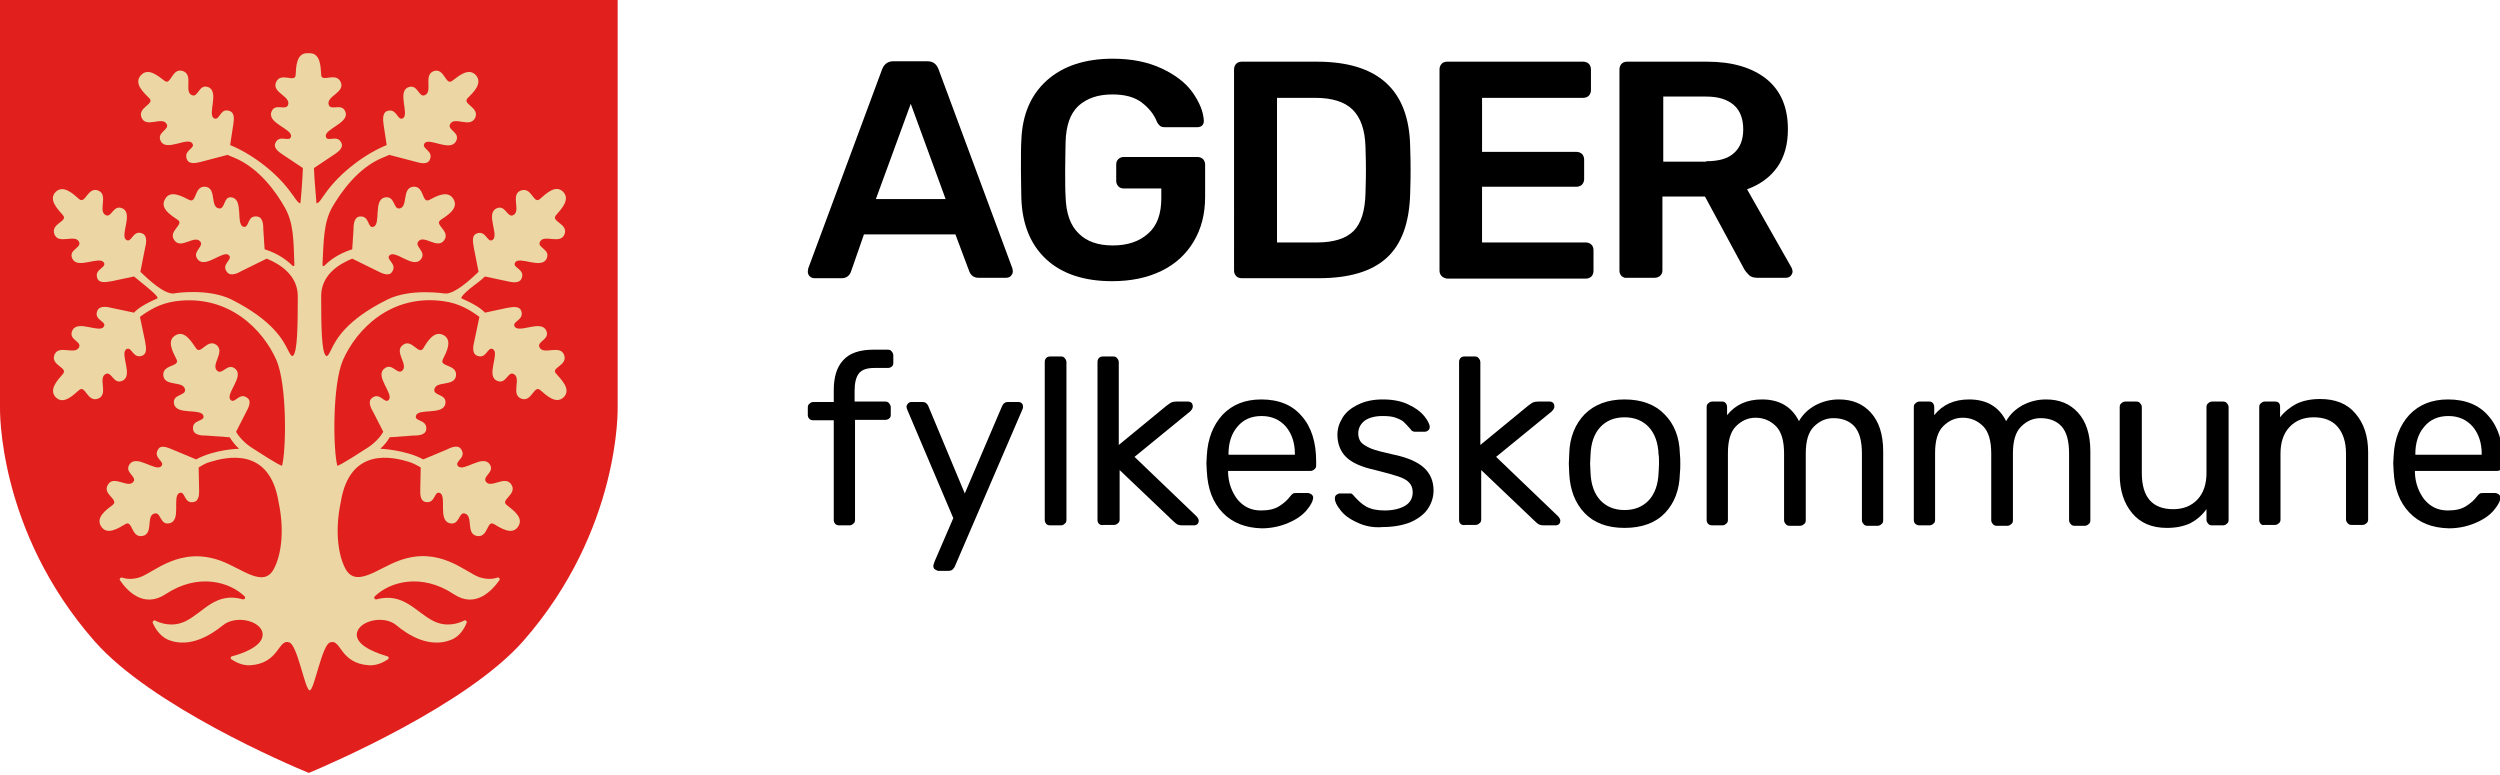 <?xml version="1.0" encoding="utf-8"?>
<!-- Generator: Adobe Illustrator 27.3.1, SVG Export Plug-In . SVG Version: 6.00 Build 0)  -->
<svg version="1.1" id="Layer_1" xmlns="http://www.w3.org/2000/svg" xmlns:xlink="http://www.w3.org/1999/xlink" x="0px" y="0px"
	 viewBox="0 0 587.7 182.2" style="enable-background:new 0 0 587.7 182.2;" xml:space="preserve">
<style type="text/css">
	.st0{fill:#E11F1D;}
	.st1{fill:#CEAE63;}
	.st2{fill:#EBD6A4;}
</style>
<g>
	<path class="st0" d="M145.3,0H72.7h-0.1H0v95.7c0,0.3-0.7,28.9,22.2,55c13.3,15.2,45.5,29,50.4,31c5-2.1,37.1-15.9,50.4-31
		c22.9-26.1,22.2-54.7,22.2-55V0z"/>
	<path class="st1" d="M63.9,62.7C63.8,62.7,63.8,62.7,63.9,62.7C63.8,62.7,63.9,62.7,63.9,62.7C63.9,62.7,63.9,62.7,63.9,62.7"/>
	<path class="st1" d="M81.5,62.7C81.5,62.7,81.4,62.7,81.5,62.7C81.4,62.7,81.4,62.7,81.5,62.7C81.4,62.7,81.5,62.7,81.5,62.7"/>
	<path class="st2" d="M132.6,83.4c-1-2.5-4.9,0.2-5.8-1.8c-0.6-1.4,2.6-1.8,1.6-3.9c-1.2-2.6-6.3,0.7-7.4-0.9
		c-0.8-1.3,2.4-1.5,1.5-3.8c-0.6-1.3-2.5-0.7-3.4-0.6l-5.1,1.1c-0.8-0.9-2.4-2-5.4-3.3c-0.8-0.2,2-2.5,2.7-3
		c0.4-0.3,1.9-1.4,2.7-2.2l5.2,1.1c0.9,0.2,2.8,0.7,3.4-0.6c1-2.3-2.3-2.5-1.5-3.8c1-1.6,6.2,1.7,7.4-0.9c1-2.2-2.2-2.5-1.6-3.9
		c0.9-2,4.8,0.7,5.8-1.8c1-2.5-3.3-3-2-4.5c1.3-1.5,3.4-3.7,1.7-5.5c-1.8-1.8-4,0.4-5.5,1.7c-1.5,1.3-1.9-3-4.5-2
		c-2.5,1,0.2,4.9-1.8,5.8c-1.4,0.6-1.8-2.6-3.9-1.6c-2.6,1.2,0.7,6.3-0.9,7.4c-1.3,0.8-1.5-2.4-3.8-1.5c-1.3,0.6-0.7,2.5-0.6,3.4
		l1.1,5.6c-2,1.9-5.6,5.2-7.8,5.1c-0.3,0-8.1-1.3-13.6,1.4c-9.9,4.9-12.2,9.6-13.3,11.9c-0.5,1-0.7,1.4-1.1,1.4c0,0,0,0-0.1-0.1
		c-1-0.9-1.1-6.8-1.1-13.8c-0.1-5.1,4.1-7.7,7.3-9l5.9,2.9c0.8,0.4,2.6,1.4,3.4,0.3c1.5-2-1.6-3-0.5-4c1.4-1.3,5.5,3.2,7.3,1
		c1.5-1.8-1.5-3-0.6-4.2c1.3-1.8,4.5,1.9,6.1-0.3c1.6-2.2-2.5-3.7-0.8-4.8c1.6-1.1,4.3-2.7,3-4.9c-1.3-2.2-4-0.7-5.7,0.2
		c-1.8,0.9-1.1-3.4-3.8-3.1c-2.7,0.3-1.1,4.8-3.2,5.1c-1.5,0.2-1-3-3.4-2.6c-2.8,0.5-0.9,6.3-2.7,6.9c-1.5,0.5-0.8-2.7-3.3-2.4
		c-1.4,0.2-1.4,2.3-1.4,3.1l-0.3,4.6c-1.9,0.6-4.4,1.7-6.6,3.9c-0.1,0.1-0.4,0-0.4-0.2c0.3-6.1,0.3-10,2.3-13.6c2-3.4,6-9.3,12-11.7
		c0.5-0.2,1-0.4,1.4-0.6l6.1,1.6c0.8,0.2,2.8,0.9,3.4-0.4c1.1-2.2-2.1-2.6-1.2-3.9c1.1-1.5,6,2.1,7.4-0.5c1.1-2.1-2.1-2.6-1.4-4
		c1-2,4.7,1,5.9-1.5c1.1-2.5-3.1-3.2-1.8-4.6c1.4-1.4,3.6-3.5,2-5.4c-1.7-1.9-4,0.1-5.6,1.3c-1.6,1.2-1.8-3.1-4.3-2.3
		c-2.6,0.9-0.1,4.9-2.2,5.7c-1.4,0.5-1.6-2.7-3.8-1.9c-2.7,1,0.3,6.4-1.3,7.3c-1.3,0.7-1.4-2.5-3.7-1.7c-1.3,0.5-0.9,2.5-0.8,3.4
		l0.7,4.6c-4.5,1.8-10.8,6.1-14.6,11.6c-0.2,0.2-0.3,0.5-0.5,0.7c-0.6,0.9-0.9,1.3-1.4,1.4c0-0.5-0.5-5.1-0.6-8.3l4.5-3
		c0.7-0.5,2.5-1.5,2-2.8c-0.9-2.3-3.4-0.1-3.7-1.6c-0.4-1.8,5.6-3.2,4.6-5.8c-0.8-2.2-3.3-0.2-3.9-1.6c-0.8-2.1,3.9-2.9,2.8-5.4
		c-1.1-2.5-4.5,0.2-4.6-1.7c-0.1-2-0.2-5.1-2.7-5.1c-0.1,0-0.2,0-0.3,0c-0.1,0-0.2,0-0.3,0c-2.5,0-2.6,3.1-2.7,5.1
		c-0.1,2-3.5-0.8-4.6,1.7c-1.1,2.5,3.6,3.3,2.8,5.4c-0.6,1.4-3.1-0.6-3.9,1.6c-1,2.7,5,4,4.6,5.8c-0.3,1.5-2.8-0.7-3.7,1.6
		c-0.5,1.3,1.3,2.3,2,2.8l4.5,3c-0.1,3.1-0.5,7.8-0.6,8.3c-0.5-0.1-0.8-0.6-1.4-1.4c-0.1-0.2-0.3-0.5-0.5-0.7
		c-3.8-5.5-10.1-9.8-14.6-11.6l0.7-4.6c0.1-0.9,0.6-2.9-0.8-3.4c-2.3-0.9-2.3,2.4-3.7,1.7c-1.6-0.9,1.3-6.2-1.3-7.3
		c-2.2-0.9-2.4,2.4-3.8,1.9c-2.1-0.7,0.4-4.8-2.2-5.7c-2.6-0.9-2.8,3.5-4.3,2.3c-1.6-1.2-3.9-3.2-5.6-1.3c-1.7,1.9,0.6,4,2,5.4
		c1.4,1.4-2.9,2.1-1.8,4.6c1.1,2.5,4.9-0.5,5.9,1.5c0.7,1.3-2.5,1.9-1.4,4c1.3,2.5,6.3-1.1,7.4,0.5c0.9,1.2-2.3,1.6-1.2,3.9
		c0.6,1.2,2.6,0.6,3.4,0.4l6.1-1.6c0.4,0.2,0.9,0.4,1.4,0.6c6,2.4,10.1,8.3,12,11.7c2.1,3.6,2.1,7.5,2.3,13.6c0,0.2-0.2,0.3-0.4,0.2
		c-2.2-2.2-4.7-3.3-6.6-3.9l-0.3-4.6c0-0.9,0-2.9-1.4-3.1c-2.5-0.4-1.8,2.8-3.3,2.4c-1.8-0.6,0.1-6.4-2.7-6.9
		C52.5,46,53,49.2,51.5,49c-2.2-0.3-0.5-4.8-3.2-5.1c-2.7-0.3-2,4-3.8,3.1c-1.8-0.9-4.5-2.4-5.7-0.2c-1.3,2.2,1.4,3.8,3,4.9
		c1.6,1.1-2.4,2.6-0.8,4.8c1.6,2.2,4.7-1.4,6.1,0.3c0.9,1.2-2.1,2.4-0.6,4.2c1.8,2.2,6-2.3,7.3-1c1.1,1-2,2.1-0.4,4
		c0.9,1.1,2.7,0.1,3.4-0.3l5.9-2.9c3.2,1.3,7.4,4,7.3,9c0,7-0.1,12.9-1.1,13.8c-0.1,0.1-0.1,0.1-0.1,0.1c-0.4,0-0.6-0.5-1.1-1.4
		c-1.1-2.2-3.4-6.9-13.3-11.9c-5.5-2.7-13.4-1.5-13.6-1.4c-2.3,0.1-5.8-3.2-7.8-5.1l1.1-5.6c0.2-0.8,0.7-2.8-0.6-3.4
		c-2.3-1-2.5,2.3-3.8,1.5c-1.6-1,1.7-6.2-0.9-7.4c-2.2-1-2.5,2.2-3.9,1.6c-2-0.9,0.7-4.8-1.8-5.8c-2.5-1-3,3.3-4.5,2
		c-1.5-1.3-3.7-3.4-5.5-1.7c-1.8,1.8,0.4,4,1.7,5.5c1.3,1.5-3,1.9-2,4.5c1,2.5,4.9-0.2,5.8,1.8c0.6,1.4-2.6,1.8-1.6,3.9
		c1.2,2.6,6.3-0.7,7.4,0.9c0.8,1.3-2.4,1.5-1.5,3.8c0.6,1.3,2.5,0.7,3.4,0.6l5.2-1.1c0.9,0.7,2.3,1.9,2.7,2.2c0.7,0.6,3.5,2.8,2.7,3
		c-3,1.3-4.6,2.4-5.4,3.3l-5.2-1.1c-0.8-0.2-2.8-0.7-3.4,0.6c-1,2.3,2.3,2.5,1.5,3.8c-1,1.6-6.2-1.7-7.4,0.9c-1,2.2,2.2,2.5,1.6,3.9
		c-0.9,2-4.8-0.7-5.8,1.8s3.3,3,2,4.5c-1.3,1.5-3.4,3.7-1.7,5.5c1.8,1.8,4-0.4,5.5-1.7c1.5-1.3,1.9,3,4.5,2c2.5-1-0.2-4.9,1.8-5.8
		c1.4-0.6,1.8,2.6,3.9,1.6c2.6-1.2-0.7-6.3,0.9-7.4c1.3-0.8,1.5,2.4,3.8,1.5c1.3-0.6,0.7-2.5,0.6-3.4l-1.2-5.7
		c1.9-1.4,4.6-3.2,8.5-3.7c12.3-1.6,20.4,6.6,23.6,13.9c2.5,5.9,2.3,21.1,1.3,24.8c0,0-0.3,0.2-7.2-4.3c-1.4-0.9-2.9-2.4-3.6-3.7
		l2.3-4.5c0.4-0.8,1.5-2.6,0.4-3.4c-1.9-1.6-3,1.5-4,0.4c-1.3-1.4,3.3-5.5,1.1-7.3c-1.8-1.5-3,1.5-4.2,0.5c-1.7-1.4,1.9-4.4-0.2-6.1
		c-2.2-1.6-3.7,2.4-4.8,0.8c-1.1-1.6-2.7-4.3-4.8-3.1c-2.2,1.2-0.7,3.9,0.2,5.7c0.9,1.8-3.4,1.1-3.1,3.8c0.3,2.7,4.8,1.1,5.1,3.3
		c0.2,1.5-3,1-2.6,3.3c0.5,2.8,6.3,1,6.9,2.8c0.5,1.5-2.8,0.8-2.4,3.3c0.2,1.4,2.3,1.4,3.1,1.4l5.5,0.4c0.5,0.8,1.2,1.8,2.2,2.7
		c0,0-5.7,0.1-10.1,2.5l-5.5-2.3c-0.8-0.3-2.7-1.3-3.4-0.1c-1.4,2.1,1.8,2.9,0.7,4c-1.3,1.4-5.7-2.8-7.4-0.5
		c-1.4,1.9,1.7,2.9,0.9,4.1c-1.2,1.8-4.6-1.6-6,0.7c-1.5,2.3,2.7,3.5,1.1,4.8c-1.6,1.2-4.1,3-2.7,5.1c1.4,2.1,4,0.4,5.7-0.6
		c1.7-1,1.3,3.3,4,2.8c2.7-0.5,0.7-4.9,2.9-5.3c1.5-0.3,1.2,2.9,3.5,2.3c2.8-0.7,0.5-6.4,2.3-7.1c1.4-0.6,1,2.7,3.4,2.1
		c1.4-0.3,1.2-2.4,1.2-3.2l-0.1-4.9c0.8-0.5,1.8-1.1,2.7-1.3c3.6-1.1,14-3.8,16.1,9.5c1.3,6.1,0.8,12-1.1,15.6
		c-2.4,4.7-7.6-0.1-12.6-1.9c-9.5-3.4-15.5,2.7-18.9,3.9c-1.8,0.6-3.2,0.4-4.2,0.1c-0.4-0.1-0.7,0.3-0.5,0.6
		c1.6,2.4,5.5,6.7,10.7,3.3c7.7-5.1,15.1-2.9,18.6,0.5c0.3,0.3,0,0.8-0.4,0.7c-6.4-1.8-9.1,2.9-13.4,5.1c-3,1.5-5.8,0.6-7.2-0.1
		c-0.3-0.2-0.7,0.2-0.6,0.5c0.5,1.2,1.6,3.1,3.6,4c5.1,2.1,10.2-1.2,12.9-3.4c3.3-2.7,9.9-0.8,9.3,2.6c-0.4,2.6-5.2,4.2-7.2,4.7
		c-0.3,0.1-0.4,0.5-0.1,0.7c0.9,0.6,2.5,1.5,4.4,1.4c6.8-0.4,6.6-6.2,9.1-5.4c2,0.3,3.8,11.3,4.9,11.3c1.1,0,2.9-11,4.9-11.3
		c2.5-0.8,2.2,5,9.1,5.4c1.9,0.1,3.5-0.8,4.4-1.4c0.3-0.2,0.2-0.6-0.1-0.7c-2-0.6-6.7-2.1-7.2-4.7c-0.5-3.4,6.1-5.3,9.3-2.6
		c2.6,2.2,7.7,5.5,12.9,3.4c2-0.8,3.1-2.7,3.6-4c0.1-0.4-0.2-0.7-0.6-0.5c-1.4,0.7-4.2,1.6-7.2,0.1c-4.2-2.1-7-6.8-13.4-5.1
		c-0.4,0.1-0.7-0.4-0.4-0.7c3.5-3.4,10.9-5.6,18.6-0.5c5.1,3.4,9-0.9,10.7-3.3c0.2-0.3-0.1-0.8-0.5-0.6c-0.9,0.3-2.3,0.5-4.2-0.1
		c-3.4-1.2-9.4-7.4-18.9-3.9c-5,1.8-10.1,6.5-12.6,1.9c-1.9-3.6-2.4-9.5-1.1-15.6c2.1-13.3,12.5-10.6,16.1-9.5
		c0.9,0.3,1.9,0.8,2.7,1.3l-0.1,4.9c0,0.9-0.2,2.9,1.2,3.2c2.4,0.5,2-2.7,3.4-2.1c1.7,0.7-0.5,6.4,2.3,7.1c2.3,0.6,2.1-2.6,3.5-2.3
		c2.2,0.5,0.2,4.8,2.9,5.3c2.7,0.5,2.3-3.8,4-2.8c1.7,1,4.3,2.7,5.7,0.6c1.4-2.1-1.1-3.8-2.7-5.1c-1.6-1.2,2.6-2.5,1.1-4.8
		c-1.5-2.3-4.8,1.1-6-0.7c-0.8-1.3,2.2-2.2,0.9-4.1c-1.7-2.3-6.1,1.9-7.4,0.5c-1.1-1.1,2.1-1.9,0.7-4c-0.8-1.2-2.6-0.3-3.4,0.1
		l-5.5,2.3c-4.3-2.3-10.1-2.5-10.1-2.5c1-0.9,1.7-1.8,2.2-2.7l5.5-0.4c0.9,0,2.9,0,3.1-1.4c0.3-2.5-2.9-1.8-2.4-3.3
		c0.6-1.8,6.4,0,6.9-2.8c0.4-2.3-2.8-1.8-2.6-3.3c0.3-2.2,4.8-0.6,5.1-3.3c0.3-2.7-4-2-3.1-3.8c0.9-1.8,2.3-4.5,0.2-5.7
		c-2.2-1.2-3.8,1.4-4.8,3.1c-1.1,1.7-2.7-2.4-4.8-0.8c-2.2,1.6,1.5,4.7-0.2,6.1c-1.2,0.9-2.4-2.1-4.2-0.5c-2.2,1.8,2.3,5.9,1.1,7.3
		c-1,1.1-2.1-2-4-0.4c-1.1,0.9,0,2.7,0.4,3.4l2.3,4.5c-0.7,1.3-2.2,2.8-3.6,3.7c-6.9,4.5-7.2,4.3-7.2,4.3c-1-3.7-1.2-18.9,1.3-24.8
		c3.2-7.3,11.3-15.6,23.6-13.9c3.9,0.5,6.6,2.3,8.5,3.7l-1.2,5.7c-0.2,0.9-0.7,2.8,0.6,3.4c2.3,1,2.5-2.3,3.8-1.5
		c1.6,1-1.7,6.2,0.9,7.4c2.2,1,2.5-2.2,3.9-1.6c2,0.9-0.7,4.8,1.8,5.8c2.5,1,3-3.3,4.5-2c1.5,1.3,3.7,3.4,5.5,1.7
		c1.8-1.8-0.4-4-1.7-5.5C129.2,86.4,133.6,86,132.6,83.4"/>
	<path d="M190.3,64.9c-0.3-0.3-0.4-0.7-0.4-1.1l0.1-0.7l17.4-46.9c0.5-1.2,1.4-1.8,2.6-1.8h8c1.3,0,2.1,0.6,2.6,1.8l17.4,46.9
		l0.1,0.7c0,0.4-0.2,0.8-0.5,1.1c-0.3,0.3-0.7,0.4-1.1,0.4h-6.5c-1,0-1.7-0.5-2.1-1.4l-3.3-8.8h-21.5L200,64
		c-0.4,0.9-1.1,1.4-2.1,1.4h-6.5C191,65.4,190.6,65.2,190.3,64.9 M205.9,46.8h16.4l-8.2-22.4L205.9,46.8z"/>
	<path d="M246,61c-3.7-3.4-5.7-8.2-5.9-14.4c0-1.4-0.1-3.7-0.1-6.8c0-3.1,0-5.4,0.1-6.8c0.2-6,2.2-10.7,6-14.1
		c3.8-3.4,9-5.1,15.5-5.1c4.5,0,8.3,0.8,11.5,2.3c3.2,1.5,5.7,3.4,7.3,5.7c1.6,2.3,2.5,4.5,2.6,6.6c0,0.4-0.1,0.8-0.4,1.1
		c-0.3,0.3-0.7,0.4-1.2,0.4h-7.6c-0.5,0-0.8-0.1-1.1-0.3c-0.2-0.2-0.5-0.5-0.7-0.9c-0.7-1.8-1.9-3.3-3.6-4.6c-1.7-1.3-4-1.9-6.9-1.9
		c-3.4,0-6,0.9-8,2.7c-1.9,1.8-2.9,4.6-3,8.5c0,1.4-0.1,3.5-0.1,6.4c0,2.8,0,4.9,0.1,6.4c0.1,3.9,1.1,6.8,3.1,8.7
		c1.9,1.9,4.6,2.8,8,2.8c3.4,0,6.2-0.9,8.3-2.8c2.1-1.8,3.1-4.6,3.1-8.3v-2.3h-8.9c-0.5,0-0.9-0.2-1.2-0.5c-0.3-0.3-0.5-0.8-0.5-1.2
		v-4c0-0.5,0.2-0.9,0.5-1.2c0.3-0.3,0.8-0.5,1.2-0.5h17.4c0.5,0,1,0.2,1.3,0.5c0.3,0.3,0.5,0.8,0.5,1.2v7.7c0,4-0.9,7.5-2.7,10.5
		c-1.8,3-4.3,5.3-7.6,6.9c-3.3,1.6-7.1,2.4-11.6,2.4C254.9,66.1,249.7,64.4,246,61"/>
	<path d="M290.6,64.9c-0.3-0.3-0.5-0.8-0.5-1.2V16.3c0-0.5,0.2-1,0.5-1.3c0.3-0.3,0.7-0.5,1.3-0.5h17.7c14.3,0,21.6,6.6,21.9,19.8
		c0.1,2.8,0.1,4.7,0.1,5.7c0,0.9,0,2.8-0.1,5.6c-0.2,6.8-2,11.8-5.5,15c-3.5,3.2-8.8,4.8-16,4.8h-18.1
		C291.3,65.4,290.9,65.2,290.6,64.9 M309.5,57c4,0,6.9-0.9,8.7-2.7c1.8-1.8,2.7-4.8,2.8-8.9c0.1-2.9,0.1-4.7,0.1-5.4
		c0-0.8,0-2.6-0.1-5.4c-0.1-4-1.1-6.9-3-8.8c-1.9-1.9-4.9-2.8-8.9-2.8h-8.9v34H309.5z"/>
	<path d="M338.9,64.9c-0.3-0.3-0.5-0.8-0.5-1.2V16.3c0-0.5,0.2-1,0.5-1.3c0.3-0.3,0.7-0.5,1.3-0.5h32c0.5,0,1,0.2,1.3,0.5
		c0.3,0.3,0.5,0.8,0.5,1.3v4.9c0,0.5-0.2,1-0.5,1.3c-0.3,0.3-0.8,0.5-1.3,0.5h-23.8v12.7h22.2c0.5,0,1,0.2,1.3,0.5
		c0.3,0.3,0.5,0.8,0.5,1.3v4.6c0,0.5-0.2,1-0.5,1.3c-0.3,0.3-0.8,0.5-1.3,0.5h-22.2V57h24.4c0.5,0,1,0.2,1.3,0.5
		c0.3,0.3,0.5,0.7,0.5,1.3v4.9c0,0.5-0.2,1-0.5,1.3c-0.3,0.3-0.8,0.5-1.3,0.5h-32.6C339.6,65.4,339.2,65.2,338.9,64.9"/>
	<path d="M381.2,64.9c-0.3-0.3-0.5-0.8-0.5-1.2V16.3c0-0.5,0.2-1,0.5-1.3c0.3-0.3,0.7-0.5,1.3-0.5h18.8c6,0,10.6,1.4,14,4.1
		c3.4,2.8,5,6.7,5,11.8c0,3.5-0.8,6.5-2.5,8.9c-1.7,2.4-4.1,4.1-7.1,5.2l10.5,18.5c0.1,0.3,0.2,0.6,0.2,0.8c0,0.4-0.2,0.8-0.5,1.1
		c-0.3,0.3-0.7,0.4-1.1,0.4h-6.7c-0.8,0-1.4-0.2-1.8-0.5c-0.4-0.4-0.8-0.8-1.2-1.4l-9.3-17.2h-10v17.4c0,0.5-0.2,0.9-0.5,1.2
		c-0.3,0.3-0.8,0.5-1.3,0.5h-6.7C382,65.4,381.6,65.2,381.2,64.9 M401.1,37.9c2.9,0,5.1-0.6,6.5-1.9c1.5-1.3,2.2-3.2,2.2-5.6
		s-0.7-4.4-2.2-5.7c-1.5-1.3-3.6-2-6.5-2H391v15.3H401.1z"/>
	<path d="M196.4,123.2c-0.2-0.2-0.4-0.5-0.4-0.9V98.8h-4.8c-0.4,0-0.7-0.1-0.9-0.3c-0.2-0.2-0.4-0.5-0.4-0.9v-1.8
		c0-0.4,0.1-0.7,0.4-0.9c0.2-0.2,0.5-0.4,0.9-0.4h4.8v-2.8c0-3,0.7-5.4,2.2-7c1.5-1.7,3.9-2.5,7.2-2.5h3.3c0.4,0,0.7,0.1,0.9,0.4
		c0.2,0.2,0.4,0.6,0.4,0.9v1.8c0,0.4-0.1,0.7-0.4,0.9c-0.2,0.2-0.6,0.3-0.9,0.3h-3.2c-1.7,0-2.9,0.4-3.6,1.3c-0.7,0.9-1,2.3-1,4.1
		v2.5h7.2c0.4,0,0.7,0.1,0.9,0.4c0.2,0.2,0.4,0.6,0.4,0.9v1.8c0,0.4-0.1,0.7-0.4,0.9c-0.2,0.2-0.6,0.3-0.9,0.3H201v23.5
		c0,0.4-0.1,0.7-0.4,0.9c-0.2,0.2-0.5,0.4-0.9,0.4h-2.4C196.9,123.5,196.6,123.4,196.4,123.2"/>
	<path d="M219.7,133.8c-0.2-0.2-0.3-0.5-0.3-0.8c0-0.1,0.1-0.4,0.3-1l4.4-10.2l-10.7-25.2c-0.2-0.4-0.3-0.8-0.3-1
		c0-0.3,0.2-0.6,0.4-0.8c0.2-0.2,0.5-0.3,0.8-0.3h2.6c0.6,0,1,0.3,1.3,0.9l8.6,20.6l8.8-20.6c0.3-0.6,0.7-0.9,1.3-0.9h2.5
		c0.3,0,0.6,0.1,0.8,0.3c0.2,0.2,0.3,0.5,0.3,0.8c0,0.3-0.1,0.6-0.3,1l-15.8,36.7c-0.2,0.3-0.4,0.5-0.6,0.7
		c-0.2,0.1-0.5,0.2-0.8,0.2h-2.5C220.3,134.1,220,134,219.7,133.8"/>
	<path d="M246,123.2c-0.2-0.2-0.4-0.5-0.4-0.9V85.1c0-0.4,0.1-0.7,0.4-1c0.2-0.2,0.5-0.3,0.9-0.3h2.5c0.4,0,0.7,0.1,0.9,0.4
		c0.2,0.2,0.4,0.6,0.4,0.9v37.1c0,0.4-0.1,0.7-0.4,0.9c-0.2,0.2-0.5,0.4-0.9,0.4h-2.5C246.5,123.5,246.2,123.4,246,123.2"/>
	<path d="M258.4,123.2c-0.2-0.2-0.4-0.5-0.4-0.9V85.1c0-0.4,0.1-0.7,0.4-1c0.2-0.2,0.5-0.3,0.9-0.3h2.4c0.4,0,0.7,0.1,0.9,0.4
		c0.2,0.2,0.4,0.6,0.4,0.9v19.5l11.2-9.2c0.6-0.4,0.9-0.7,1.2-0.8c0.2-0.1,0.6-0.2,1.1-0.2h2.8c0.3,0,0.6,0.1,0.8,0.3
		c0.2,0.2,0.3,0.5,0.3,0.9c0,0.3-0.2,0.7-0.6,1.1l-13.1,10.7l14.5,13.9c0.4,0.4,0.6,0.8,0.6,1.1c0,0.3-0.1,0.6-0.3,0.8
		c-0.2,0.2-0.5,0.3-0.8,0.3h-2.7c-0.6,0-1-0.1-1.2-0.2c-0.2-0.1-0.6-0.4-1-0.8l-12.6-12v11.6c0,0.4-0.1,0.7-0.4,0.9
		c-0.2,0.2-0.5,0.4-0.9,0.4h-2.4C259,123.5,258.7,123.4,258.4,123.2"/>
	<path d="M287.4,120.5c-2.3-2.4-3.5-5.6-3.7-9.7l-0.1-1.9l0.1-1.8c0.2-4,1.5-7.2,3.7-9.6c2.3-2.4,5.3-3.6,9.1-3.6
		c4.1,0,7.3,1.3,9.5,3.9c2.3,2.6,3.4,6.2,3.4,10.6v1c0,0.4-0.1,0.7-0.4,0.9c-0.2,0.2-0.5,0.4-0.9,0.4h-19.4v0.5
		c0.1,2.4,0.9,4.5,2.2,6.2c1.4,1.7,3.2,2.6,5.5,2.6c1.8,0,3.2-0.3,4.3-1c1.1-0.7,1.9-1.4,2.5-2.2c0.3-0.4,0.6-0.7,0.8-0.8
		c0.2-0.1,0.5-0.1,0.9-0.1h2.5c0.3,0,0.6,0.1,0.9,0.3c0.2,0.2,0.4,0.4,0.4,0.7c0,0.8-0.5,1.8-1.5,3c-1,1.2-2.4,2.2-4.3,3
		c-1.8,0.8-4,1.3-6.3,1.3C292.8,124.1,289.7,122.9,287.4,120.5 M304.4,106.9v-0.2c0-2.6-0.7-4.7-2.1-6.4c-1.4-1.6-3.3-2.5-5.7-2.5
		c-2.4,0-4.3,0.8-5.7,2.5c-1.4,1.6-2.1,3.8-2.1,6.4v0.2H304.4z"/>
	<path d="M319,122.8c-1.8-0.8-3.1-1.8-3.9-2.9c-0.9-1.1-1.3-2-1.3-2.7c0-0.4,0.1-0.7,0.4-0.9c0.3-0.2,0.5-0.3,0.8-0.3h2.3
		c0.2,0,0.4,0,0.5,0.1c0.1,0.1,0.3,0.2,0.5,0.5c0.9,1,1.8,1.9,2.9,2.5c1.1,0.6,2.5,0.9,4.3,0.9c2,0,3.6-0.4,4.8-1.1
		c1.2-0.7,1.8-1.8,1.8-3.2c0-0.9-0.3-1.7-0.8-2.2c-0.5-0.6-1.4-1.1-2.6-1.5c-1.2-0.4-3-0.9-5.4-1.5c-3.2-0.7-5.5-1.7-6.9-3.1
		c-1.3-1.3-2-3.1-2-5.2c0-1.4,0.4-2.7,1.2-4c0.8-1.3,2-2.3,3.7-3.1c1.6-0.8,3.5-1.2,5.8-1.2c2.3,0,4.4,0.4,6,1.2
		c1.7,0.8,2.9,1.7,3.7,2.7c0.8,1,1.3,1.9,1.3,2.6c0,0.3-0.1,0.6-0.4,0.8c-0.2,0.2-0.5,0.3-0.9,0.3h-2.1c-0.5,0-0.9-0.2-1.1-0.6
		c-0.6-0.7-1.2-1.3-1.6-1.7c-0.4-0.4-1.1-0.7-1.9-1c-0.8-0.3-1.8-0.4-3.1-0.4c-1.8,0-3.2,0.4-4.2,1.1c-1,0.8-1.5,1.8-1.5,3
		c0,0.8,0.2,1.4,0.6,2c0.4,0.5,1.2,1,2.3,1.5c1.2,0.5,2.9,0.9,5.1,1.4c3.5,0.7,6,1.8,7.5,3.2c1.5,1.4,2.2,3.2,2.2,5.3
		c0,1.6-0.5,3.1-1.4,4.4c-0.9,1.3-2.3,2.3-4.1,3.1c-1.8,0.7-4,1.1-6.5,1.1C323,124.1,320.8,123.7,319,122.8"/>
	<path d="M343.4,123.2c-0.2-0.2-0.4-0.5-0.4-0.9V85.1c0-0.4,0.1-0.7,0.4-1c0.2-0.2,0.5-0.3,0.9-0.3h2.4c0.4,0,0.7,0.1,0.9,0.4
		c0.2,0.2,0.4,0.6,0.4,0.9v19.5l11.2-9.2c0.6-0.4,0.9-0.7,1.2-0.8c0.2-0.1,0.6-0.2,1.1-0.2h2.8c0.3,0,0.6,0.1,0.8,0.3
		c0.2,0.2,0.3,0.5,0.3,0.9c0,0.3-0.2,0.7-0.6,1.1l-13.1,10.7l14.5,13.9c0.4,0.4,0.6,0.8,0.6,1.1c0,0.3-0.1,0.6-0.3,0.8
		c-0.2,0.2-0.5,0.3-0.8,0.3h-2.7c-0.6,0-1-0.1-1.2-0.2c-0.2-0.1-0.6-0.4-1-0.8l-12.6-12v11.6c0,0.4-0.1,0.7-0.4,0.9
		c-0.2,0.2-0.5,0.4-0.9,0.4h-2.4C344,123.5,343.7,123.4,343.4,123.2"/>
	<path d="M372.5,120.6c-2.2-2.3-3.4-5.4-3.6-9.2l-0.1-2.4l0.1-2.4c0.1-3.8,1.4-6.9,3.6-9.2c2.3-2.3,5.4-3.5,9.4-3.5
		c4,0,7.2,1.2,9.4,3.5c2.3,2.3,3.5,5.4,3.6,9.2c0.1,0.8,0.1,1.6,0.1,2.4c0,0.8,0,1.6-0.1,2.4c-0.1,3.8-1.3,6.9-3.5,9.2
		c-2.2,2.3-5.4,3.5-9.5,3.5C377.8,124.1,374.7,122.9,372.5,120.6 M387.6,117.6c1.4-1.5,2.2-3.7,2.3-6.5c0-0.4,0.1-1.1,0.1-2.1
		c0-1,0-1.8-0.1-2.1c-0.1-2.8-0.9-5-2.3-6.5c-1.4-1.5-3.3-2.3-5.7-2.3c-2.4,0-4.3,0.8-5.7,2.3c-1.4,1.5-2.2,3.7-2.3,6.5l-0.1,2.1
		l0.1,2.1c0.1,2.8,0.9,5,2.3,6.5c1.4,1.5,3.3,2.3,5.7,2.3C384.3,119.9,386.2,119.1,387.6,117.6"/>
	<path d="M401.6,123.2c-0.2-0.2-0.4-0.5-0.4-0.9V95.7c0-0.4,0.1-0.7,0.4-0.9c0.2-0.2,0.5-0.4,0.9-0.4h2.3c0.4,0,0.7,0.1,0.9,0.4
		c0.2,0.2,0.3,0.6,0.3,0.9v1.9c2-2.5,4.7-3.7,8.2-3.7c4.1,0,7,1.7,8.7,5.1c0.9-1.6,2.2-2.8,3.8-3.7c1.7-0.9,3.5-1.4,5.6-1.4
		c3.1,0,5.6,1,7.5,3.1c1.9,2.1,2.9,5.1,2.9,9.1v16.2c0,0.4-0.1,0.7-0.4,0.9c-0.2,0.2-0.5,0.4-0.9,0.4h-2.4c-0.4,0-0.7-0.1-0.9-0.4
		c-0.2-0.2-0.4-0.5-0.4-0.9v-15.7c0-3-0.6-5.1-1.8-6.4c-1.2-1.3-2.9-1.9-4.9-1.9c-1.8,0-3.3,0.7-4.6,2c-1.3,1.3-1.9,3.4-1.9,6.3
		v15.7c0,0.4-0.1,0.7-0.4,0.9c-0.2,0.2-0.6,0.4-0.9,0.4h-2.5c-0.4,0-0.7-0.1-0.9-0.4c-0.2-0.2-0.4-0.5-0.4-0.9v-15.7
		c0-2.9-0.6-5.1-1.9-6.4c-1.3-1.3-2.9-2-4.8-2c-1.8,0-3.3,0.7-4.6,2c-1.3,1.3-1.9,3.4-1.9,6.3v15.7c0,0.4-0.1,0.7-0.4,0.9
		c-0.2,0.2-0.5,0.4-0.9,0.4h-2.5C402.2,123.5,401.8,123.4,401.6,123.2"/>
	<path d="M450.3,123.2c-0.2-0.2-0.4-0.5-0.4-0.9V95.7c0-0.4,0.1-0.7,0.4-0.9c0.2-0.2,0.5-0.4,0.9-0.4h2.3c0.4,0,0.7,0.1,0.9,0.4
		c0.2,0.2,0.3,0.6,0.3,0.9v1.9c2-2.5,4.7-3.7,8.2-3.7c4.1,0,7,1.7,8.7,5.1c0.9-1.6,2.2-2.8,3.8-3.7c1.7-0.9,3.5-1.4,5.6-1.4
		c3.1,0,5.6,1,7.5,3.1c1.9,2.1,2.9,5.1,2.9,9.1v16.2c0,0.4-0.1,0.7-0.4,0.9c-0.2,0.2-0.5,0.4-0.9,0.4h-2.4c-0.4,0-0.7-0.1-0.9-0.4
		c-0.2-0.2-0.4-0.5-0.4-0.9v-15.7c0-3-0.6-5.1-1.8-6.4c-1.2-1.3-2.9-1.9-4.9-1.9c-1.8,0-3.3,0.7-4.6,2c-1.3,1.3-1.9,3.4-1.9,6.3
		v15.7c0,0.4-0.1,0.7-0.4,0.9c-0.2,0.2-0.5,0.4-0.9,0.4h-2.5c-0.4,0-0.7-0.1-0.9-0.4c-0.2-0.2-0.4-0.5-0.4-0.9v-15.7
		c0-2.9-0.6-5.1-1.9-6.4c-1.3-1.3-2.9-2-4.8-2c-1.8,0-3.3,0.7-4.6,2c-1.3,1.3-1.9,3.4-1.9,6.3v15.7c0,0.4-0.1,0.7-0.4,0.9
		c-0.2,0.2-0.5,0.4-0.9,0.4h-2.5C450.9,123.5,450.6,123.4,450.3,123.2"/>
	<path d="M501.2,120.6c-1.9-2.3-2.9-5.3-2.9-9.1V95.7c0-0.4,0.1-0.7,0.4-0.9c0.2-0.2,0.5-0.4,0.9-0.4h2.6c0.4,0,0.7,0.1,0.9,0.4
		c0.2,0.2,0.4,0.5,0.4,0.9v15.5c0,5.7,2.5,8.5,7.4,8.5c2.4,0,4.3-0.8,5.7-2.3c1.4-1.5,2.1-3.6,2.1-6.2V95.7c0-0.4,0.1-0.7,0.4-0.9
		c0.2-0.2,0.5-0.4,0.9-0.4h2.6c0.4,0,0.7,0.1,0.9,0.4c0.2,0.2,0.4,0.5,0.4,0.9v26.5c0,0.4-0.1,0.7-0.4,0.9c-0.2,0.2-0.5,0.4-0.9,0.4
		H520c-0.4,0-0.7-0.1-0.9-0.4c-0.2-0.2-0.4-0.5-0.4-0.9v-2.5c-1.1,1.5-2.3,2.5-3.8,3.3c-1.5,0.7-3.3,1.1-5.5,1.1
		C505.8,124.1,503.1,122.9,501.2,120.6"/>
	<path d="M531.5,123.2c-0.2-0.2-0.4-0.5-0.4-0.9V95.7c0-0.4,0.1-0.7,0.4-0.9c0.2-0.2,0.5-0.4,0.9-0.4h2.4c0.4,0,0.7,0.1,0.9,0.3
		c0.2,0.2,0.3,0.5,0.3,0.9v2.5c1.1-1.4,2.4-2.4,3.9-3.2c1.5-0.7,3.3-1.1,5.5-1.1c3.6,0,6.4,1.1,8.3,3.4c2,2.3,3,5.3,3,9.1v15.8
		c0,0.4-0.1,0.7-0.4,0.9c-0.2,0.2-0.5,0.4-0.9,0.4h-2.6c-0.4,0-0.7-0.1-0.9-0.4c-0.2-0.2-0.4-0.5-0.4-0.9v-15.5c0-2.7-0.7-4.8-2-6.3
		c-1.3-1.5-3.2-2.2-5.6-2.2c-2.4,0-4.3,0.8-5.7,2.3c-1.4,1.5-2.1,3.6-2.1,6.2v15.5c0,0.4-0.1,0.7-0.4,0.9c-0.2,0.2-0.5,0.4-0.9,0.4
		h-2.6C532,123.5,531.7,123.4,531.5,123.2"/>
	<path d="M566.4,120.5c-2.3-2.4-3.5-5.6-3.7-9.7l-0.1-1.9l0.1-1.8c0.2-4,1.5-7.2,3.7-9.6c2.3-2.4,5.3-3.6,9.1-3.6
		c4.1,0,7.3,1.3,9.5,3.9c2.3,2.6,3.4,6.2,3.4,10.6v1c0,0.4-0.1,0.7-0.4,0.9c-0.2,0.2-0.6,0.4-0.9,0.4h-19.4v0.5
		c0.1,2.4,0.9,4.5,2.2,6.2c1.4,1.7,3.2,2.6,5.5,2.6c1.8,0,3.2-0.3,4.3-1c1.1-0.7,1.9-1.4,2.5-2.2c0.3-0.4,0.6-0.7,0.8-0.8
		c0.2-0.1,0.5-0.1,1-0.1h2.5c0.3,0,0.6,0.1,0.9,0.3c0.2,0.2,0.4,0.4,0.4,0.7c0,0.8-0.5,1.8-1.5,3c-1,1.2-2.4,2.2-4.3,3
		c-1.8,0.8-4,1.3-6.3,1.3C571.7,124.1,568.7,122.9,566.4,120.5 M583.4,106.9v-0.2c0-2.6-0.7-4.7-2.1-6.4c-1.4-1.6-3.3-2.5-5.7-2.5
		c-2.4,0-4.3,0.8-5.7,2.5c-1.4,1.6-2.1,3.8-2.1,6.4v0.2H583.4z"/>
</g>
</svg>
